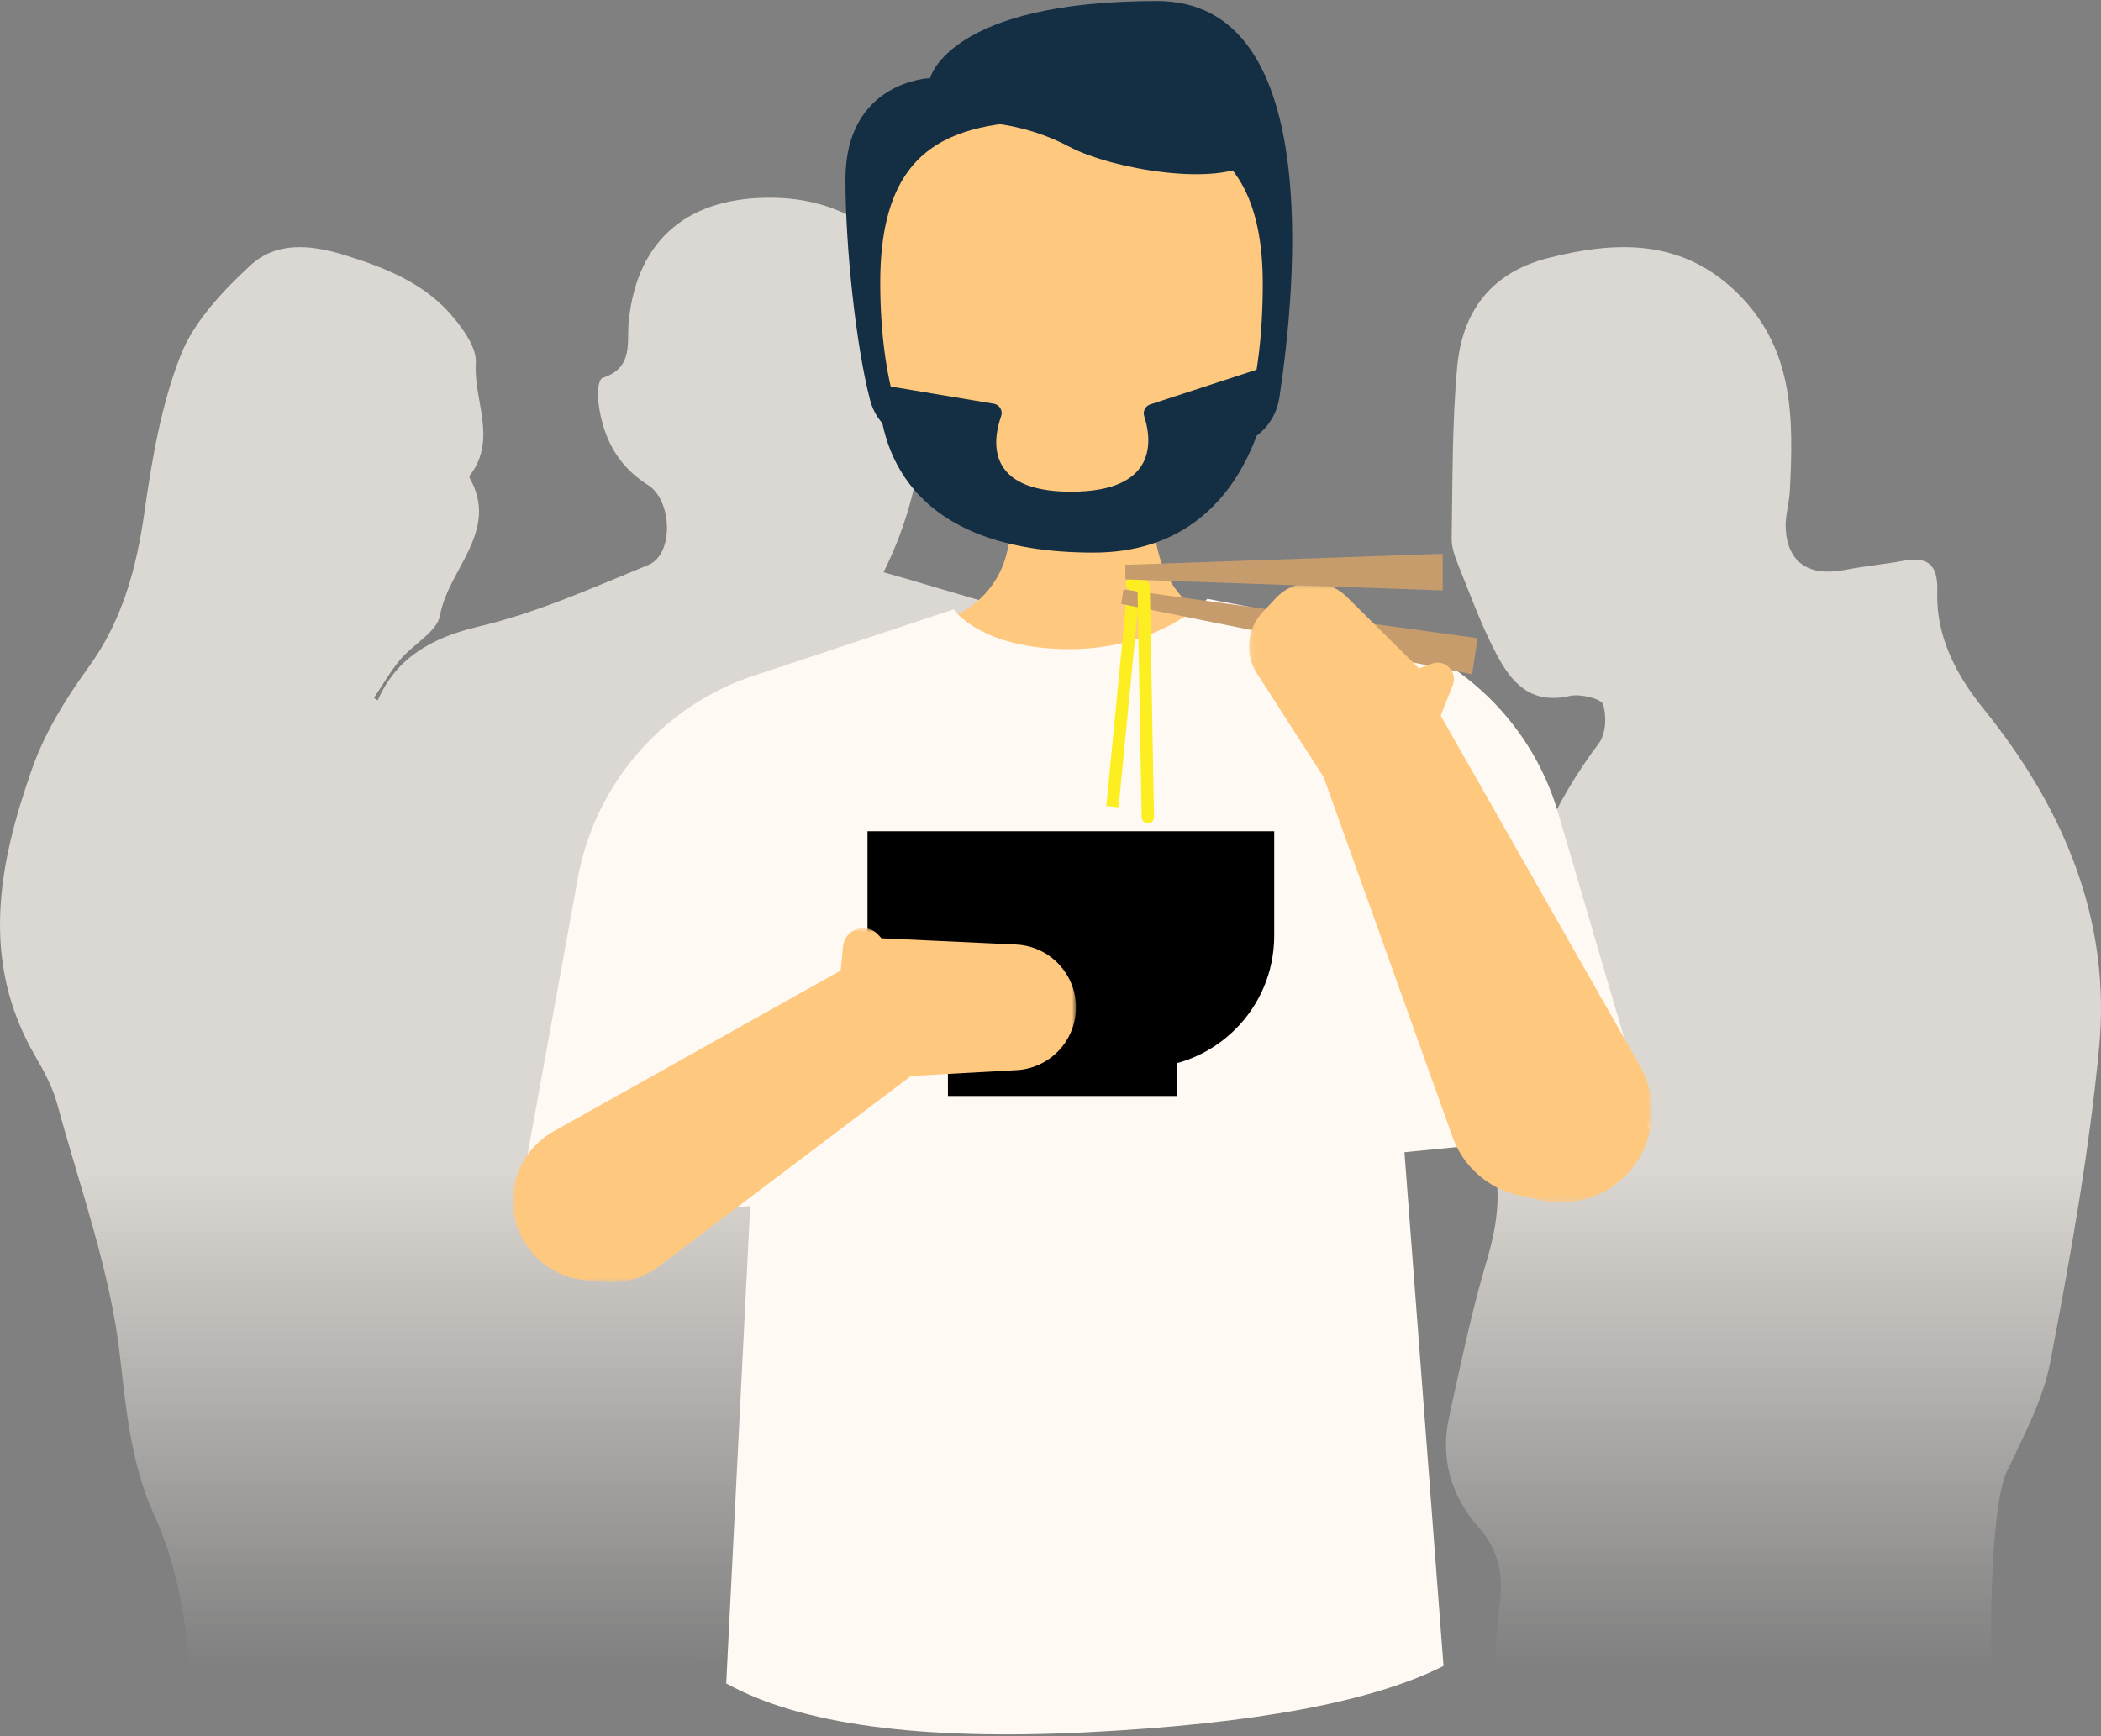 <?xml version="1.0" encoding="UTF-8"?>
<svg width="340px" height="281px" viewBox="0 0 340 281" version="1.1" xmlns="http://www.w3.org/2000/svg" xmlns:xlink="http://www.w3.org/1999/xlink">
    <rect x="0" y="0" width="340" height="281" fill="#808080" stroke="none"/>
    <!-- Generator: Sketch 59.1 (86144) - https://sketch.com -->
    <title>hostelify add to your guest experience</title>
    <desc>Created with Sketch.</desc>
    <defs>
        <linearGradient x1="50%" y1="0%" x2="50%" y2="95.889%" id="linearGradient-1">
            <stop stop-color="#DBD7D2" offset="0%"></stop>
            <stop stop-color="#DBD7D2" offset="65.739%"></stop>
            <stop stop-color="#DBD7D2" stop-opacity="0" offset="100%"></stop>
        </linearGradient>
        <polygon id="path-2" points="0.106 0.407 65.344 0.407 65.344 100.744 0.106 100.744"></polygon>
        <polygon id="path-4" points="0 0.886 91.122 0.886 91.122 58.198 0 58.198"></polygon>
    </defs>
    <g id="Design" stroke="none" stroke-width="1" fill="none" fill-rule="evenodd">
        <g id="hostelify-add-to-your-guest-experience">
            <path d="M125.612,32.016 C139.081,32.392 148.572,41.098 149.485,53.415 C150.48,66.858 149.324,79.938 142.984,92.616 C152.731,95.36 161.801,98.369 171.107,100.404 C179.875,102.322 185.565,106.779 188.692,114.711 C191.252,121.205 194.336,127.511 197.086,133.94 C199.337,139.203 201.618,144.116 201.032,150.427 C200.501,156.148 203.366,162.151 204.725,168.032 C209.531,188.836 206.754,208.489 196.087,227.435 C192.847,233.187 192.297,240.284 190.375,246.727 C189.585,249.372 189.193,252.759 187.274,254.336 C182.736,258.064 182.348,262.723 182.202,267.632 L112.877,268.616 C112.703,272.634 112.357,276.751 111.902,281 L31.74,281 C30.595,268.805 30.23,256.744 24.903,245.088 C21.329,237.266 20.419,228.51 19.446,219.714 C17.912,205.851 12.96,192.323 9.264,178.701 C8.532,175.999 7.136,173.405 5.705,170.943 C-3.27,155.513 -0.254,139.864 5.188,124.427 C7.214,118.683 10.55,113.185 14.2,108.179 C19.828,100.461 22.082,91.989 23.38,82.865 C24.596,74.312 26.072,65.582 29.212,57.564 C31.365,52.065 36.016,47.112 40.565,42.917 C44.579,39.217 49.924,39.495 55.582,41.228 C62.504,43.349 68.857,45.916 73.394,51.398 C75.134,53.5 77.151,56.344 76.999,58.734 C76.62,64.759 80.479,71.017 76.13,76.825 C76.023,76.966 75.933,77.239 76.004,77.364 C80.892,85.971 72.53,92.12 71.212,99.595 C70.745,102.247 66.856,104.274 64.766,106.767 C63.158,108.683 61.922,110.881 60.521,112.954 L61.123,113.359 L61.178,113.232 C64.177,106.524 69.712,103.235 77.49,101.398 C86.927,99.169 95.926,95.122 104.92,91.437 C109.093,89.726 108.788,80.972 104.895,78.531 C99.544,75.175 97.291,70.129 96.748,64.3 C96.649,63.244 96.924,61.36 97.505,61.169 C102.614,59.499 101.386,55.402 101.75,51.911 C103.127,38.644 111.543,31.623 125.612,32.016 Z M242.225,281 C241.985,273.946 241.669,266.792 242.655,259.84 C243.356,254.887 242.546,250.943 239.323,247.262 C234.673,241.949 233.06,235.91 234.522,229.264 C236.383,220.799 238.138,212.289 240.617,203.975 C242.817,196.596 243.418,189.552 239.459,182.605 C236.648,177.674 237.45,172.977 239.607,167.962 C241.76,162.954 243.553,157.697 244.552,152.394 C246.761,140.683 251.403,130.078 258.709,120.344 C259.895,118.765 260.028,115.909 259.407,113.994 C259.109,113.076 255.724,112.26 254.059,112.637 C247.592,114.105 244.555,110.341 242.264,106.052 C239.769,101.381 237.983,96.374 235.994,91.476 C235.429,90.085 234.891,88.557 234.918,87.101 C235.088,77.813 234.967,68.489 235.83,59.248 C236.621,50.793 240.983,44.209 250.474,41.779 C261.283,39.011 271.646,38.66 280.422,46.739 C290.43,55.953 290.246,67.656 289.648,79.455 C289.544,81.516 288.859,83.581 288.98,85.617 C289.309,91.107 292.78,93.356 298.536,92.242 C301.69,91.631 304.916,91.341 308.076,90.754 C312.777,89.882 313.62,92.293 313.506,95.885 C313.284,103.006 316.649,109.343 320.88,114.578 C334.155,131.002 341.654,149.118 339.69,169.641 C338.062,186.666 335.008,203.604 331.795,220.45 C330.618,226.619 327.428,232.518 324.682,238.346 C321.866,244.323 321.415,274.606 323.569,281" id="Fill-1-Copy" fill="url(#linearGradient-1)"></path>
            <g id="Group-33-Copy" transform="translate(83, 0)">
                <g id="Group-32" transform="translate(0, 0.122)">
                    <path d="M66.463,71.461 C62.374,71.391 58.838,68.61 57.809,64.653 C55.492,55.74 53.818,39.874 53.818,28.929 C53.818,12.974 67.512,12.52 67.512,12.52 C67.512,12.52 70.518,0.044 104.268,0.044 C130.984,0.044 126.895,45.384 124.03,64.282 C123.324,68.935 119.291,72.346 114.585,72.267 L66.463,71.461 Z" id="Fill-2" fill="#142E44"></path>
                    <path d="M81.181,83.852 L79.968,89.206 C78.577,95.345 73.464,99.94 67.212,100.67 L60.683,102.285 L47.706,140.623 L133.426,140.623 L124.124,103.107 L118.257,102.074 C111.324,100.855 105.812,95.57 104.302,88.693 L103.496,85.019 C103.496,85.019 81.181,83.406 81.181,83.852" id="Fill-4" fill="#FEC87F"></path>
                    <path d="M71.338,98.502 C71.338,98.502 75.594,104.941 90.116,104.941 C104.637,104.941 112.391,96.799 112.391,96.799 L135.934,101.287 C151.782,104.307 164.605,115.944 169.144,131.425 L184.105,182.447 L144.278,186.369 L150.599,269.514 C139.15,275.317 119.924,278.896 92.921,280.25 C65.917,281.604 46.451,278.965 34.521,272.335 L38.402,195.087 L0.385,197.637 L10.504,142.039 C13.292,126.716 24.22,114.136 39.002,109.232 L71.338,98.502 Z" id="Fill-6" fill="#FFF9F3"></path>
                    <line x1="100.263" y1="97.216" x2="97.027" y2="130.439" id="Stroke-8" stroke="#FCEE21" stroke-width="2"></line>
                    <polygon id="Fill-10" fill="#000000" points="107.405 177.264 70.404 177.264 70.392 170.065 107.405 170.065"></polygon>
                    <polygon id="Fill-12" fill="#C69C6D" points="155.227 109.024 98.446 97.62 98.803 95.284 156.119 103.173"></polygon>
                    <g id="Group-16" transform="translate(119.005, 93.752)">
                        <mask id="mask-3" fill="white">
                            <use xlink:href="#path-2"></use>
                        </mask>
                        <g id="Clip-15"></g>
                        <path d="M47.391,100.391 L43.744,99.58 C38.8,98.48 34.767,94.921 33.059,90.153 L12.2,31.901 L1.381,15.084 C-0.607,11.993 -0.24,7.945 2.273,5.263 L4.446,2.943 C7.535,-0.353 12.735,-0.45 15.942,2.73 L27.637,14.316 L29.667,13.55 C31.829,12.734 33.933,14.868 33.087,17.018 L31.139,21.971 L63.414,78.696 C65.69,82.695 65.968,87.527 64.169,91.76 C61.388,98.305 54.332,101.934 47.391,100.391" id="Fill-14" fill="#FEC87F" mask="url(#mask-3)"></path>
                    </g>
                    <path d="M101.815,172.709 L78.77,172.709 C66.959,172.709 57.384,163.134 57.384,151.323 L57.384,134.422 L123.202,134.422 L123.202,151.323 C123.202,163.134 113.627,172.709 101.815,172.709" id="Fill-17" fill="#000000"></path>
                    <g id="Group-21" transform="translate(0, 149.211)">
                        <mask id="mask-5" fill="white">
                            <use xlink:href="#path-4"></use>
                        </mask>
                        <g id="Clip-20"></g>
                        <path d="M11.706,57.865 L14.712,58.143 C17.911,58.439 21.107,57.53 23.671,55.593 L64.42,24.814 L81.779,23.854 C87.059,23.42 91.122,19.007 91.122,13.71 C91.122,8.272 86.849,3.795 81.416,3.542 L59.643,2.531 L59.129,1.966 C57.211,-0.143 53.699,1.021 53.423,3.859 L53.043,7.756 L6.592,33.778 C2.804,35.901 0.337,39.788 0.032,44.121 L0.032,44.121 C-0.46,51.114 4.725,57.219 11.706,57.865" id="Fill-19" fill="#FEC87F" mask="url(#mask-5)"></path>
                    </g>
                    <polyline id="Stroke-22" stroke="#FCEE21" stroke-width="2" stroke-linecap="round" stroke-linejoin="round" points="102.755 132.136 102.075 94.77 100.158 94.408"></polyline>
                    <polygon id="Fill-24" fill="#C69C6D" points="150.47 95.433 99.117 93.655 99.117 91.292 150.47 89.514"></polygon>
                    <path d="M121.351,45.818 C121.351,78.051 107.693,89.783 90.846,89.783 C73.999,89.783 59.447,76.99 59.447,45.604 C59.447,21.323 73.322,19.373 90.17,19.373 C107.017,19.373 121.351,21.538 121.351,45.818" id="Fill-26" fill="#FEC87F"></path>
                    <path d="M66.2,20.148 C66.2,20.148 78.254,17.362 90.03,23.621 C96.965,27.308 114.374,30.203 119.688,25.998 C119.688,25.998 117.117,15.029 90.544,15.029 C63.971,15.029 66.2,20.148 66.2,20.148" id="Fill-28" fill="#142E44"></path>
                    <path d="M59.153,62.106 L77.832,65.224 C78.77,65.381 79.322,66.345 79.008,67.242 C77.705,70.958 76.258,79.459 90.309,79.459 C104.711,79.459 103.297,70.715 102.164,67.234 C101.905,66.44 102.344,65.593 103.138,65.333 L122.932,58.87 C122.932,58.87 121.482,89.319 93.934,89.319 C63.485,89.319 59.153,71.821 59.153,62.106" id="Fill-30" fill="#142E44"></path>
                </g>
            </g>
        </g>
    </g>
</svg>